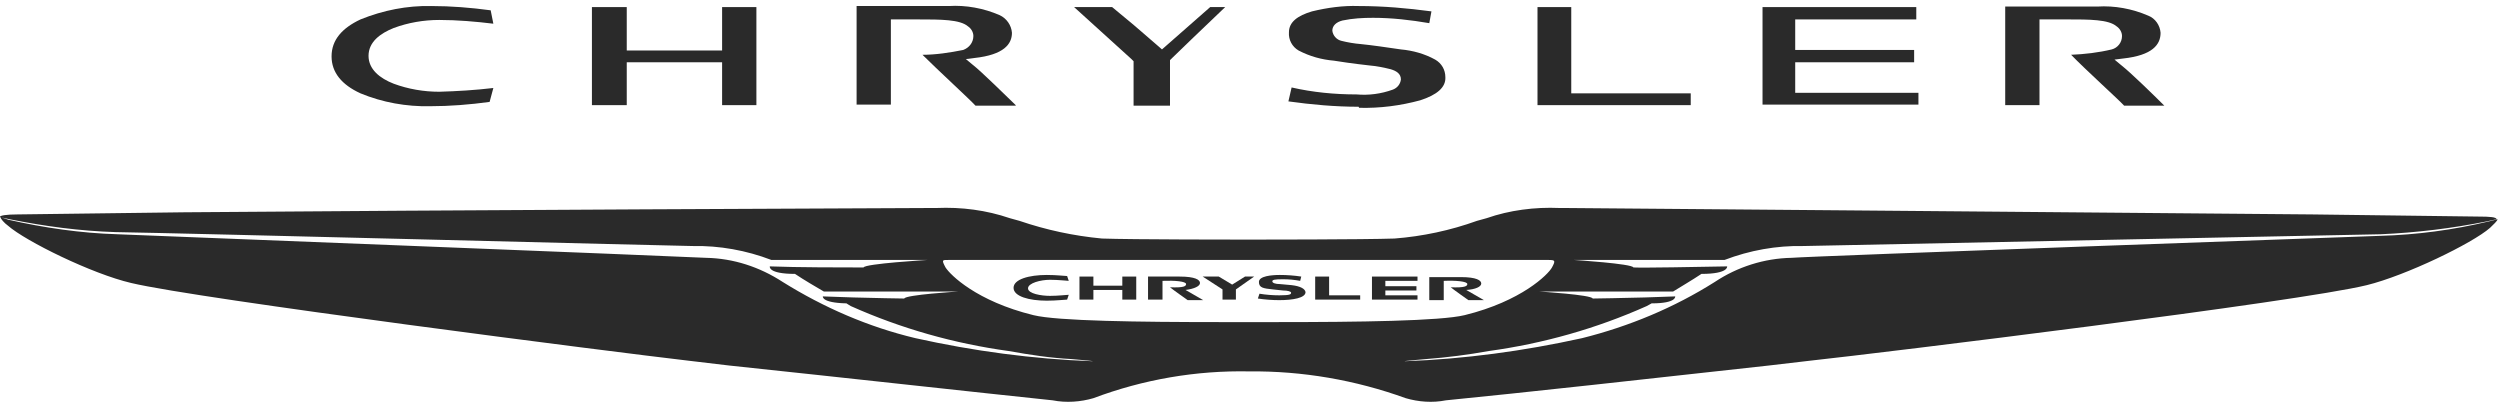 <svg xmlns="http://www.w3.org/2000/svg" width="177" height="29" viewBox="0 0 177 29" fill="none">
  <path d="M176.22 15.674C173.679 16.281 171.137 16.623 168.52 16.698C168.444 16.698 128.049 18.14 126.835 18.254C124.9 18.291 123.004 18.898 121.411 19.96C118.528 21.781 115.342 23.109 112.004 23.943C107.87 24.853 103.697 25.422 99.487 25.574C99.184 25.574 100.966 25.422 100.966 25.422C102.446 25.309 103.925 25.119 105.404 24.853C109.273 24.322 113.028 23.26 116.594 21.667L116.935 21.478C118.718 21.478 118.604 20.985 118.604 20.985L116.442 21.06C114.849 21.098 113.18 21.136 112.763 21.136C112.687 20.871 109.008 20.643 109.008 20.643H118.187H118.452C119.059 20.264 119.78 19.847 120.463 19.392C122.397 19.392 122.283 18.86 122.283 18.86C120.197 18.898 116.328 18.974 115.646 18.936C115.57 18.671 111.435 18.405 111.435 18.405H122.018H122.094C123.876 17.723 125.773 17.381 127.669 17.419L168.558 16.585C171.1 16.471 173.603 16.167 176.068 15.674L176.751 15.523C176.751 15.371 176.296 15.333 175.461 15.333L163.703 15.181C145.724 15.03 112.308 14.726 110.79 14.726H110.411C108.666 14.65 106.884 14.878 105.253 15.447L104.57 15.636C102.673 16.319 100.701 16.736 98.729 16.888C96.642 16.964 88.677 16.964 88.374 16.964C88.07 16.964 80.067 16.964 78.019 16.888C76.008 16.698 74.074 16.281 72.177 15.636L71.495 15.447C69.826 14.878 68.081 14.65 66.298 14.726H65.957C64.44 14.726 30.985 14.878 13.044 15.03L1.248 15.181C0.451 15.181 -0.042 15.257 -0.004 15.371L0.679 15.523C3.144 16.016 5.648 16.357 8.189 16.433C13.006 16.509 48.206 17.419 49.04 17.419C50.937 17.381 52.833 17.723 54.616 18.405H65.653C65.653 18.405 61.216 18.671 61.14 18.936H60.874C59.774 18.936 56.398 18.936 54.502 18.86C54.502 18.86 54.35 19.392 56.285 19.392C56.967 19.847 57.688 20.264 58.333 20.643C58.485 20.643 58.712 20.643 58.94 20.643H67.816C67.816 20.643 64.098 20.871 64.022 21.136C63.567 21.136 61.974 21.098 60.419 21.06L58.257 20.985C58.257 20.985 58.143 21.44 59.926 21.478L60.229 21.667C63.795 23.26 67.55 24.322 71.419 24.853C72.898 25.119 74.377 25.346 75.857 25.422C75.857 25.422 77.639 25.574 77.336 25.574C73.126 25.422 68.915 24.853 64.819 23.943C61.481 23.147 58.333 21.781 55.412 19.96C53.781 18.898 51.923 18.291 49.988 18.254C48.737 18.178 8.379 16.585 8.303 16.585C5.724 16.509 3.144 16.13 0.603 15.56L0.034 15.371C0.034 15.485 0.3 15.788 0.565 15.978C1.817 17.078 6.52 19.392 9.289 20.036C14.068 21.174 43.502 24.929 48.737 25.536L51.619 25.878C59.509 26.712 69.447 27.812 74.529 28.343C75.477 28.533 76.501 28.457 77.412 28.191C80.939 26.864 84.694 26.219 88.45 26.295C92.205 26.257 95.96 26.902 99.525 28.191C100.435 28.457 101.422 28.533 102.37 28.343C107.415 27.85 117.39 26.75 125.242 25.878L128.162 25.536C133.397 24.967 162.793 21.364 167.572 20.188C170.341 19.505 175.044 17.23 176.296 16.13C176.524 15.902 176.827 15.636 176.827 15.523L176.22 15.674ZM90.346 22.805H86.477C80.636 22.805 74.833 22.729 73.164 22.312C69.143 21.326 67.284 19.467 66.943 18.936C66.64 18.367 66.716 18.405 67.209 18.405H109.615C110.108 18.405 110.146 18.443 109.88 18.936C109.615 19.429 107.718 21.326 103.697 22.312C101.991 22.729 96.187 22.805 90.346 22.805Z" fill="#2A2A2A"/>
  <path d="M87.237 20.15L86.288 19.581H85.15L86.554 20.491V21.212H87.502V20.491L88.792 19.581H88.147L87.237 20.15Z" fill="#2A2A2A"/>
  <path d="M94.101 19.581H93.115V21.212H96.301V20.909H94.101V19.581Z" fill="#2A2A2A"/>
  <path d="M98.083 20.567H100.283V20.264H98.083V19.884H100.359V19.581H97.135V21.212H100.359V20.909H98.083V20.567Z" fill="#2A2A2A"/>
  <path d="M79.46 20.226H77.412V19.581H76.426V21.212H77.412V20.529H79.46V21.212H80.446V19.581H79.46V20.226Z" fill="#2A2A2A"/>
  <path d="M84.96 20.036C84.96 19.809 84.619 19.581 83.519 19.581H81.281V21.212H82.305V19.884C83.178 19.847 83.974 19.922 83.974 20.112C83.974 20.264 83.823 20.378 82.836 20.34C83.064 20.529 84.088 21.25 84.088 21.25H85.188L83.936 20.529C84.543 20.453 84.96 20.264 84.96 20.036Z" fill="#2A2A2A"/>
  <path d="M102.711 20.34C102.938 20.529 103.962 21.25 103.962 21.25H105.062L103.811 20.529C104.455 20.491 104.873 20.302 104.873 20.074C104.873 19.847 104.531 19.619 103.431 19.619H101.193V21.25H102.217V19.885C103.09 19.847 103.886 19.923 103.886 20.112C103.886 20.264 103.697 20.378 102.711 20.34Z" fill="#2A2A2A"/>
  <path d="M91.446 20.188L90.612 20.112C90.308 20.112 90.081 20.036 90.081 19.922C90.081 19.809 90.233 19.771 90.839 19.771C91.257 19.771 91.636 19.809 92.053 19.884L92.129 19.581C91.636 19.505 91.105 19.467 90.612 19.467C90.043 19.467 89.132 19.543 89.132 19.96C89.132 20.378 89.436 20.416 90.119 20.491L90.839 20.567C91.181 20.567 91.408 20.643 91.408 20.719C91.408 20.833 91.37 20.909 90.574 20.909C90.119 20.909 89.626 20.871 89.17 20.795L89.057 21.136C89.55 21.212 90.081 21.25 90.574 21.25C91.522 21.25 92.432 21.098 92.432 20.681C92.394 20.453 92.091 20.264 91.446 20.188Z" fill="#2A2A2A"/>
  <path d="M74.339 19.809C74.946 19.809 75.553 19.884 75.667 19.884L75.553 19.543C75.401 19.543 74.832 19.467 74.111 19.467C72.86 19.467 71.76 19.771 71.76 20.378C71.76 20.985 72.86 21.288 74.111 21.288C74.794 21.288 75.401 21.212 75.553 21.212L75.667 20.871C75.515 20.871 74.946 20.947 74.339 20.947C73.732 20.947 72.784 20.795 72.784 20.416C72.784 20.036 73.694 19.809 74.339 19.809Z" fill="#2A2A2A"/>
  <path d="M82.836 7.444V4.409V4.258L82.988 4.106C82.988 4.106 85.416 1.754 86.743 0.502H85.681L82.571 3.233L82.267 3.499L81.964 3.233L80.295 1.792L78.74 0.502H76.047L80.105 4.182L80.257 4.333V7.482H82.836V7.444Z" fill="#2A2A2A"/>
  <path d="M119.704 7.444V6.609H111.245V0.502H108.855V7.444H119.704Z" fill="#2A2A2A"/>
  <path d="M124.787 7.406H135.825V6.571H127.101V4.409H135.521V3.537H127.101V1.375H135.673V0.502H124.787V7.406Z" fill="#2A2A2A"/>
  <path d="M53.553 7.444V0.502H51.125V3.271V3.575H44.374V1.716V0.502H41.908V7.444H44.374V4.675V4.409H51.125V6.23V7.444H53.553Z" fill="#2A2A2A"/>
  <path d="M71.912 7.444C71.153 6.723 69.522 5.092 68.839 4.561L68.384 4.182L68.991 4.106C71.077 3.879 71.646 3.12 71.646 2.323C71.608 1.792 71.267 1.299 70.774 1.072C69.636 0.579 68.384 0.351 67.171 0.427H60.647V7.406H63.074V3.234V1.603V1.375H63.302H65.008C66.602 1.375 67.967 1.375 68.536 1.868C68.764 2.02 68.915 2.285 68.915 2.551C68.915 3.006 68.612 3.385 68.195 3.537C67.246 3.727 66.26 3.879 65.312 3.879C66.336 4.903 68.65 7.027 69.067 7.482H71.912V7.444Z" fill="#2A2A2A"/>
  <path d="M96.225 7.633C97.705 7.671 99.146 7.482 100.55 7.102C101.725 6.723 102.37 6.192 102.332 5.471C102.332 4.94 102.067 4.485 101.612 4.22C100.853 3.802 100.019 3.575 99.184 3.499C98.16 3.347 97.098 3.196 96.339 3.12C95.884 3.082 95.429 3.006 94.974 2.892C94.632 2.816 94.367 2.513 94.329 2.171C94.329 1.83 94.594 1.565 95.05 1.451C95.77 1.299 96.491 1.261 97.212 1.261C98.539 1.261 99.867 1.413 101.194 1.64L101.346 0.806C99.639 0.578 97.932 0.427 96.188 0.427C95.088 0.389 93.988 0.54 92.888 0.806C91.864 1.109 91.257 1.565 91.257 2.285C91.219 2.816 91.484 3.309 91.939 3.575C92.736 3.992 93.57 4.22 94.443 4.296C94.936 4.371 95.619 4.485 96.984 4.637C97.477 4.675 98.008 4.789 98.463 4.902C98.843 5.016 99.184 5.206 99.184 5.623C99.146 5.964 98.919 6.23 98.615 6.344C97.781 6.647 96.908 6.761 96.036 6.685C94.481 6.685 92.926 6.533 91.446 6.192L91.219 7.178C92.85 7.406 94.519 7.558 96.188 7.558L96.225 7.633Z" fill="#2A2A2A"/>
  <path d="M25.523 1.375C24.233 1.982 23.475 2.816 23.475 3.992C23.475 5.13 24.195 6.002 25.523 6.609C27.078 7.254 28.785 7.558 30.454 7.52C31.857 7.52 33.261 7.406 34.664 7.216L34.929 6.23C33.64 6.382 32.388 6.458 31.099 6.496C29.999 6.496 28.899 6.306 27.875 5.927C26.888 5.547 26.092 4.902 26.092 3.954C26.092 2.968 26.926 2.361 27.875 1.982C28.899 1.603 29.999 1.413 31.099 1.413C32.388 1.413 33.678 1.527 34.929 1.678L34.74 0.73C33.337 0.54 31.933 0.427 30.53 0.427C28.823 0.389 27.116 0.73 25.523 1.375Z" fill="#2A2A2A"/>
  <path d="M153.234 7.481C152.475 6.723 150.844 5.129 150.162 4.598L149.707 4.219L150.313 4.143C152.4 3.916 152.969 3.157 152.969 2.323C152.931 1.792 152.589 1.298 152.096 1.109C150.958 0.616 149.707 0.388 148.493 0.464H141.969V7.443H144.396V3.271V1.64V1.374H144.624H146.331C147.924 1.374 149.289 1.374 149.858 1.867C150.086 2.019 150.238 2.285 150.238 2.55C150.238 3.005 149.934 3.385 149.517 3.498C148.569 3.726 147.582 3.84 146.634 3.878C147.62 4.902 149.972 7.026 150.389 7.481H153.234Z" fill="#2A2A2A"/>
</svg>